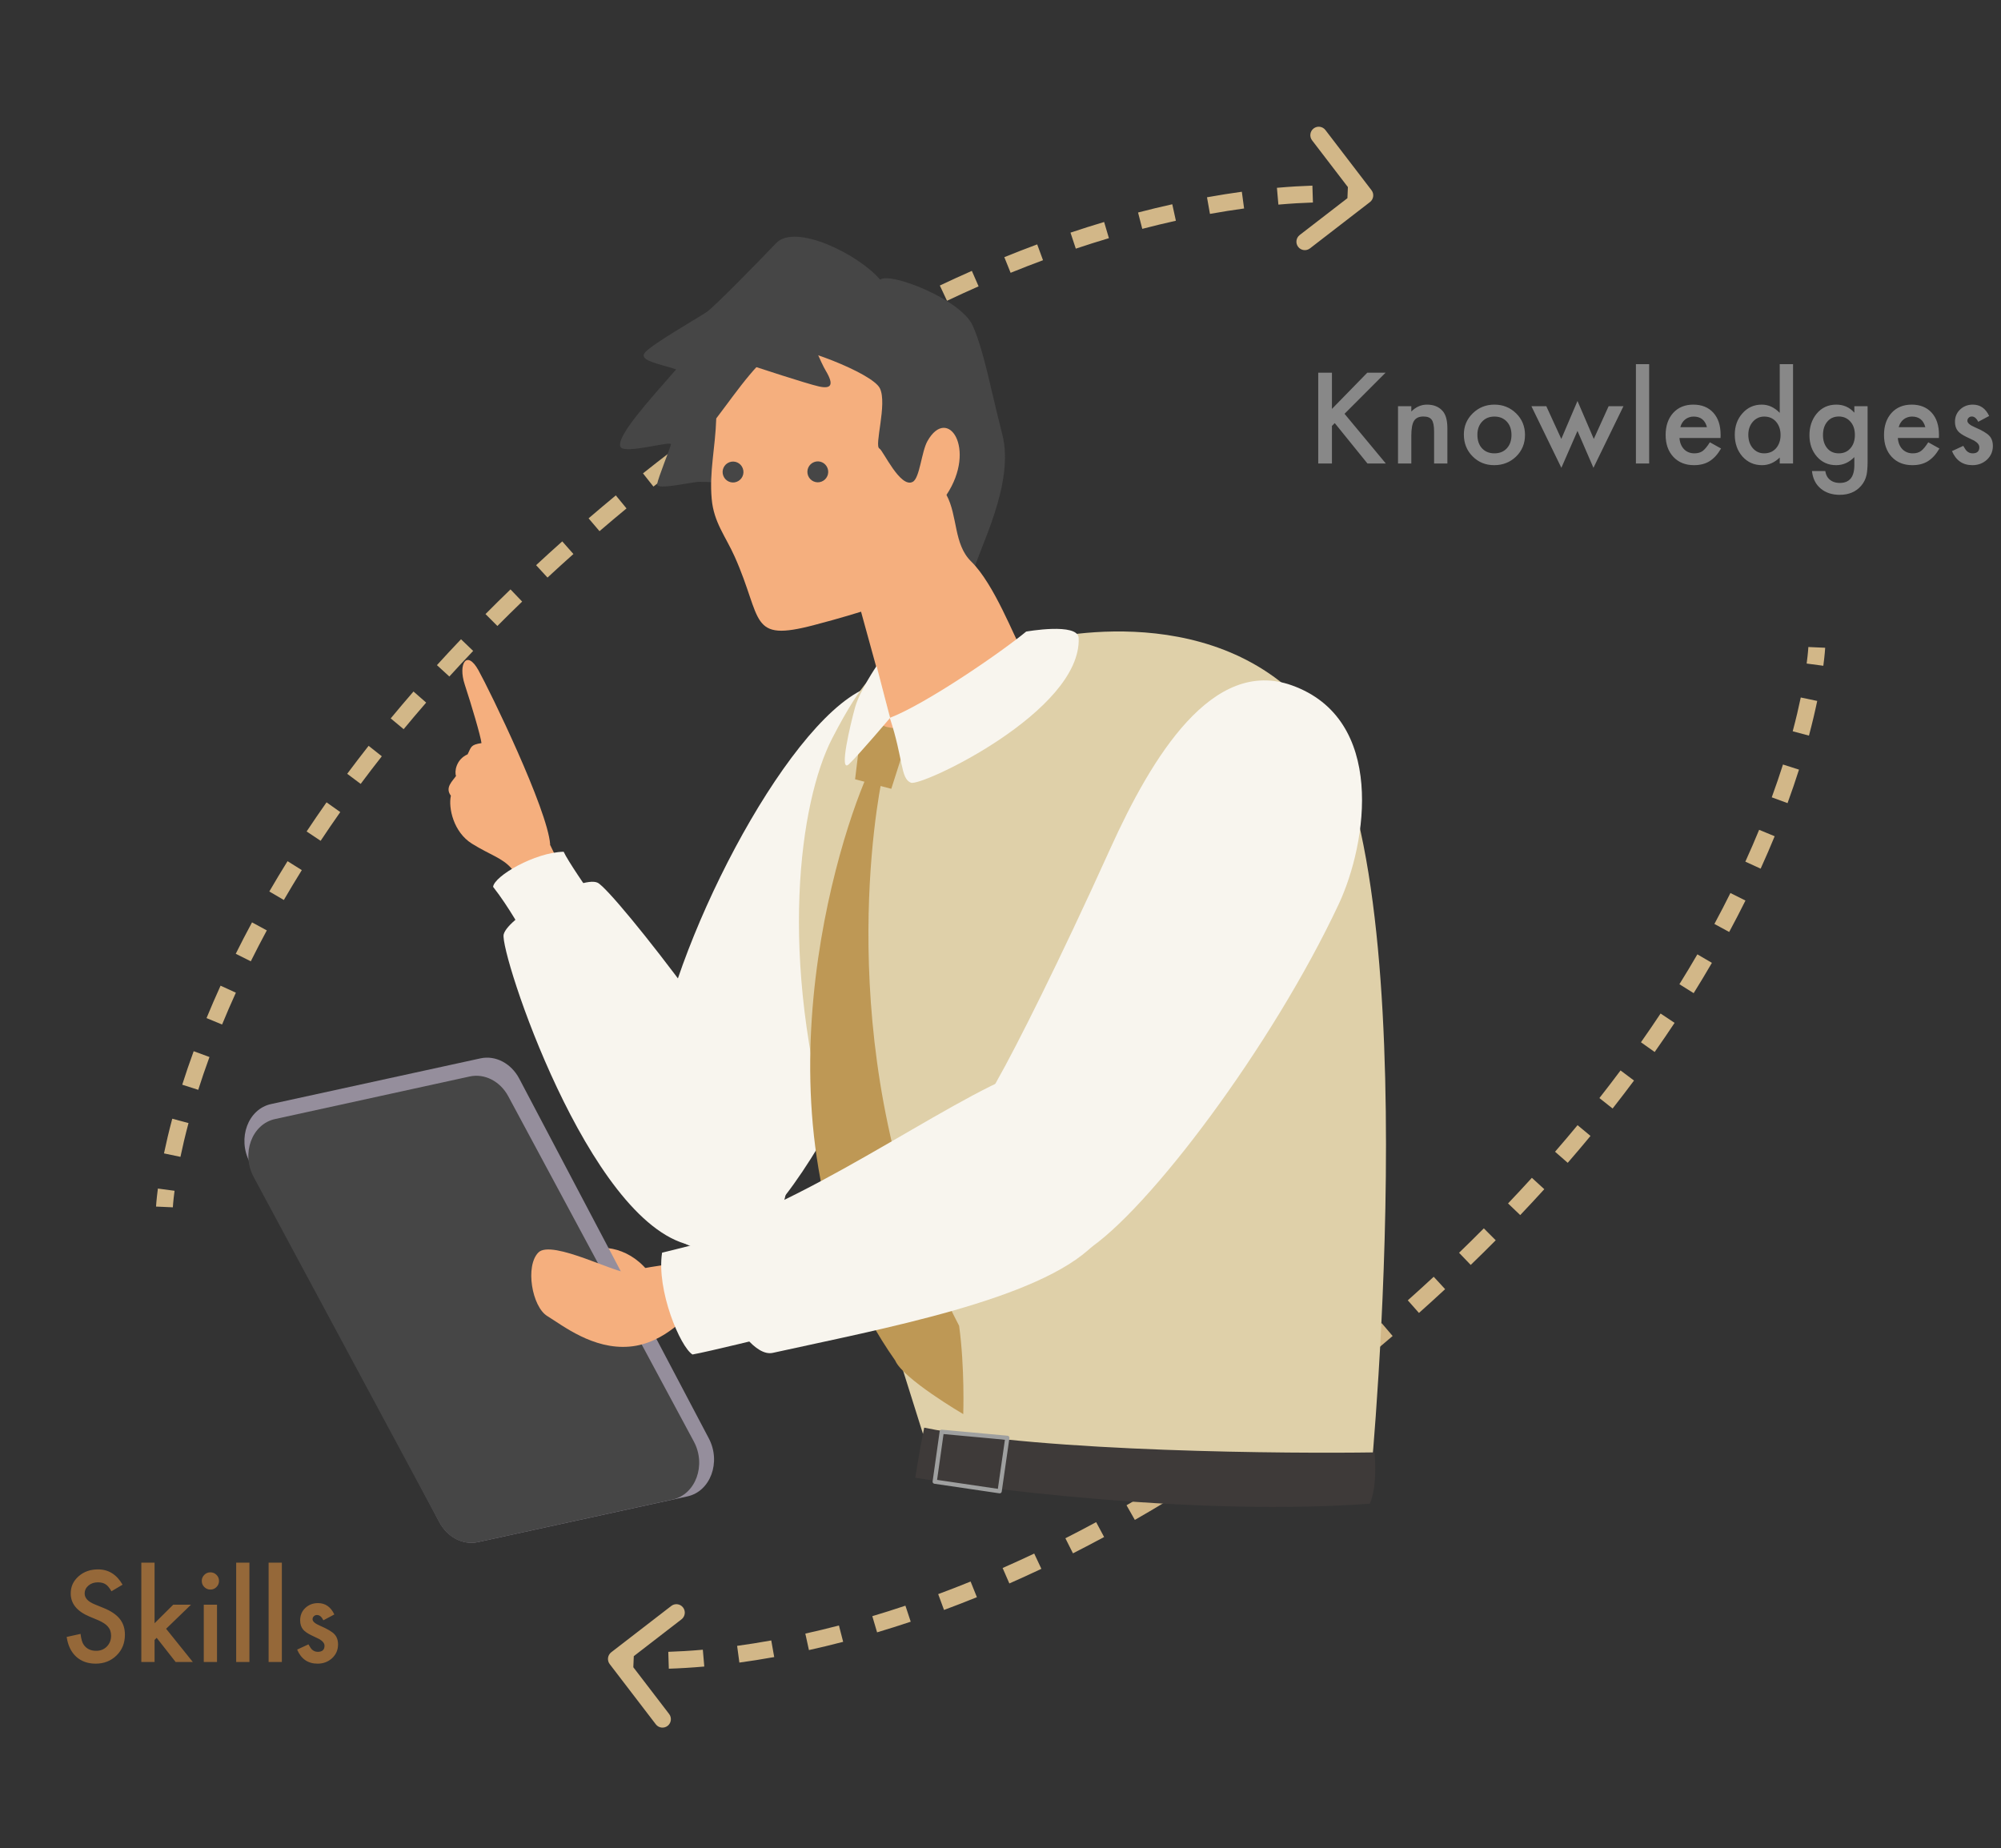 <svg width="223" height="206" viewBox="0 0 223 206" fill="none" xmlns="http://www.w3.org/2000/svg">
<rect x="0" y="0" width="223" height="206" fill="#333333" stroke="none"/>
<path d="M68.12 184.148C67.71 184.465 67.633 185.056 67.948 185.467L73.087 192.179C73.402 192.59 73.99 192.667 74.401 192.351C74.811 192.034 74.888 191.443 74.573 191.031L70.005 185.066L75.951 180.476C76.361 180.159 76.438 179.569 76.123 179.157C75.808 178.745 75.219 178.668 74.809 178.985L68.12 184.148ZM202.467 72.153C201.531 72.112 201.531 72.112 201.531 72.111C201.531 72.111 201.531 72.111 201.531 72.111C201.531 72.111 201.531 72.111 201.531 72.111C201.531 72.111 201.531 72.111 201.531 72.111C201.531 72.111 201.531 72.111 201.531 72.111C201.531 72.112 201.53 72.113 201.53 72.114C201.53 72.118 201.53 72.124 201.529 72.133C201.528 72.15 201.527 72.178 201.524 72.216C201.519 72.291 201.511 72.407 201.497 72.563C201.47 72.873 201.423 73.34 201.341 73.954L203.199 74.201C203.284 73.559 203.335 73.064 203.365 72.726C203.379 72.557 203.389 72.427 203.395 72.338C203.398 72.293 203.4 72.259 203.401 72.235C203.402 72.223 203.402 72.214 203.402 72.207C203.403 72.203 203.403 72.201 203.403 72.198C203.403 72.197 203.403 72.197 203.403 72.196C203.403 72.195 203.403 72.195 203.403 72.195C203.403 72.195 203.403 72.195 203.403 72.194C203.403 72.194 203.403 72.194 203.403 72.194C203.403 72.194 203.403 72.194 202.467 72.153ZM200.685 77.736C200.453 78.845 200.16 80.104 199.787 81.501L201.597 81.987C201.979 80.556 202.281 79.263 202.519 78.121L200.685 77.736ZM198.702 85.206C198.334 86.361 197.919 87.582 197.451 88.863L199.211 89.51C199.688 88.203 200.112 86.957 200.487 85.777L198.702 85.206ZM196.045 92.485C195.574 93.63 195.063 94.814 194.509 96.033L196.214 96.813C196.778 95.572 197.298 94.368 197.777 93.201L196.045 92.485ZM192.845 99.529C192.287 100.653 191.692 101.802 191.06 102.975L192.708 103.87C193.35 102.678 193.954 101.511 194.522 100.368L192.845 99.529ZM189.162 106.364C188.528 107.456 187.861 108.566 187.16 109.693L188.75 110.689C189.461 109.546 190.137 108.42 190.781 107.311L189.162 106.364ZM185.062 112.959C184.363 114.014 183.634 115.082 182.874 116.162L184.404 117.247C185.175 116.152 185.914 115.07 186.623 114L185.062 112.959ZM180.6 119.302C179.842 120.319 179.057 121.346 178.244 122.381L179.716 123.546C180.539 122.498 181.334 121.458 182.101 120.428L180.6 119.302ZM175.81 125.401C175 126.382 174.163 127.369 173.301 128.363L174.714 129.598C175.586 128.593 176.432 127.594 177.252 126.602L175.81 125.401ZM170.718 131.27C169.858 132.217 168.973 133.168 168.063 134.124L169.419 135.423C170.338 134.457 171.232 133.495 172.102 132.538L170.718 131.27ZM165.363 136.902C164.466 137.806 163.546 138.713 162.604 139.623L163.903 140.979C164.855 140.06 165.784 139.143 166.69 138.23L165.363 136.902ZM159.779 142.297C158.838 143.171 157.875 144.046 156.891 144.924L158.135 146.331C159.129 145.445 160.1 144.561 161.051 143.679L159.779 142.297ZM153.983 147.469C153.489 147.894 152.989 148.319 152.484 148.744L153.689 150.185C154.198 149.756 154.702 149.327 155.201 148.899L153.983 147.469ZM152.484 148.744C151.98 149.169 151.476 149.589 150.974 150.005L152.166 151.457C152.672 151.038 153.18 150.614 153.689 150.185L152.484 148.744ZM147.974 152.439C146.942 153.26 145.917 154.06 144.897 154.84L146.032 156.336C147.061 155.549 148.097 154.742 149.138 153.913L147.974 152.439ZM141.784 157.17C140.728 157.944 139.679 158.696 138.637 159.426L139.71 160.969C140.762 160.23 141.822 159.471 142.889 158.689L141.784 157.17ZM135.444 161.615C134.348 162.348 133.261 163.058 132.184 163.745L133.188 165.334C134.277 164.639 135.376 163.921 136.483 163.18L135.444 161.615ZM128.885 165.795C127.76 166.476 126.647 167.132 125.544 167.763L126.472 169.397C127.588 168.758 128.714 168.095 129.852 167.407L128.885 165.795ZM122.16 169.646C121.004 170.271 119.861 170.869 118.731 171.442L119.576 173.122C120.719 172.541 121.877 171.936 123.047 171.303L122.16 169.646ZM115.257 173.147C114.066 173.711 112.892 174.247 111.736 174.756L112.487 176.479C113.659 175.963 114.849 175.42 116.056 174.848L115.257 173.147ZM108.168 176.264C106.942 176.762 105.738 177.229 104.556 177.667L105.205 179.432C106.404 178.987 107.625 178.514 108.87 178.009L108.168 176.264ZM100.903 178.956C99.642 179.378 98.412 179.767 97.213 180.124L97.746 181.928C98.965 181.564 100.215 181.169 101.495 180.741L100.903 178.956ZM93.495 181.163C92.203 181.5 90.953 181.8 89.749 182.067L90.151 183.904C91.378 183.633 92.65 183.327 93.965 182.985L93.495 181.163ZM85.952 182.83C84.614 183.071 83.345 183.27 82.148 183.433L82.399 185.298C83.622 185.131 84.917 184.928 86.282 184.682L85.952 182.83ZM78.326 183.864C76.891 183.99 75.605 184.063 74.477 184.099L74.536 185.98C75.698 185.942 77.019 185.868 78.489 185.738L78.326 183.864ZM70.653 184.093C70.037 184.067 69.57 184.033 69.261 184.006C69.107 183.993 68.991 183.981 68.916 183.973C68.879 183.969 68.851 183.965 68.834 183.963C68.825 183.962 68.819 183.962 68.816 183.961C68.814 183.961 68.813 183.961 68.812 183.961C68.812 183.961 68.812 183.961 68.812 183.961C68.812 183.961 68.812 183.961 68.812 183.961C68.812 183.961 68.813 183.961 68.813 183.961C68.813 183.961 68.813 183.961 68.813 183.961C68.813 183.961 68.813 183.961 68.691 184.894C68.569 185.827 68.569 185.827 68.57 185.827C68.57 185.827 68.57 185.827 68.57 185.827C68.57 185.827 68.57 185.827 68.57 185.827C68.57 185.827 68.571 185.827 68.571 185.827C68.572 185.827 68.573 185.827 68.574 185.827C68.576 185.828 68.579 185.828 68.582 185.828C68.589 185.829 68.598 185.83 68.61 185.832C68.634 185.835 68.668 185.839 68.712 185.843C68.8 185.853 68.929 185.866 69.098 185.881C69.434 185.91 69.929 185.946 70.574 185.973L70.653 184.093ZM68.12 184.148C67.71 184.465 67.633 185.056 67.948 185.467L73.087 192.179C73.402 192.59 73.99 192.667 74.401 192.351C74.811 192.034 74.888 191.443 74.573 191.031L70.005 185.066L75.951 180.476C76.361 180.159 76.438 179.569 76.123 179.157C75.808 178.745 75.219 178.668 74.809 178.985L68.12 184.148ZM202.467 72.153C201.531 72.112 201.531 72.112 201.531 72.111C201.531 72.111 201.531 72.111 201.531 72.111C201.531 72.111 201.531 72.111 201.531 72.111C201.531 72.111 201.531 72.111 201.531 72.111C201.531 72.111 201.531 72.111 201.531 72.111C201.531 72.112 201.53 72.113 201.53 72.114C201.53 72.118 201.53 72.124 201.529 72.133C201.528 72.15 201.527 72.178 201.524 72.216C201.519 72.291 201.511 72.407 201.497 72.563C201.47 72.873 201.423 73.34 201.341 73.954L203.199 74.201C203.284 73.559 203.335 73.064 203.365 72.726C203.379 72.557 203.389 72.427 203.395 72.338C203.398 72.293 203.4 72.259 203.401 72.235C203.402 72.223 203.402 72.214 203.402 72.207C203.403 72.203 203.403 72.201 203.403 72.198C203.403 72.197 203.403 72.197 203.403 72.196C203.403 72.195 203.403 72.195 203.403 72.195C203.403 72.195 203.403 72.195 203.403 72.194C203.403 72.194 203.403 72.194 203.403 72.194C203.403 72.194 203.403 72.194 202.467 72.153ZM200.685 77.736C200.453 78.845 200.16 80.104 199.787 81.501L201.597 81.987C201.979 80.556 202.281 79.263 202.519 78.121L200.685 77.736ZM198.702 85.206C198.334 86.361 197.919 87.582 197.451 88.863L199.211 89.51C199.688 88.203 200.112 86.957 200.487 85.777L198.702 85.206ZM196.045 92.485C195.574 93.63 195.063 94.814 194.509 96.033L196.214 96.813C196.778 95.572 197.298 94.368 197.777 93.201L196.045 92.485ZM192.845 99.529C192.287 100.653 191.692 101.802 191.06 102.975L192.708 103.87C193.35 102.678 193.954 101.511 194.522 100.368L192.845 99.529ZM189.162 106.364C188.528 107.456 187.861 108.566 187.16 109.693L188.75 110.689C189.461 109.546 190.137 108.42 190.781 107.311L189.162 106.364ZM185.062 112.959C184.363 114.014 183.634 115.082 182.874 116.162L184.404 117.247C185.175 116.152 185.914 115.07 186.623 114L185.062 112.959ZM180.6 119.302C179.842 120.319 179.057 121.346 178.244 122.381L179.716 123.546C180.539 122.498 181.334 121.458 182.101 120.428L180.6 119.302ZM175.81 125.401C175 126.382 174.163 127.369 173.301 128.363L174.714 129.598C175.586 128.593 176.432 127.594 177.252 126.602L175.81 125.401ZM170.718 131.27C169.858 132.217 168.973 133.168 168.063 134.124L169.419 135.423C170.338 134.457 171.232 133.495 172.102 132.538L170.718 131.27ZM165.363 136.902C164.466 137.806 163.546 138.713 162.604 139.623L163.903 140.979C164.855 140.06 165.784 139.143 166.69 138.23L165.363 136.902ZM159.779 142.297C158.838 143.171 157.875 144.046 156.891 144.924L158.135 146.331C159.129 145.445 160.1 144.561 161.051 143.679L159.779 142.297ZM153.983 147.469C153.489 147.894 152.989 148.319 152.484 148.744L153.689 150.185C154.198 149.756 154.702 149.327 155.201 148.899L153.983 147.469ZM152.484 148.744C151.98 149.169 151.476 149.589 150.974 150.005L152.166 151.457C152.672 151.038 153.18 150.614 153.689 150.185L152.484 148.744ZM147.974 152.439C146.942 153.26 145.917 154.06 144.897 154.84L146.032 156.336C147.061 155.549 148.097 154.742 149.138 153.913L147.974 152.439ZM141.784 157.17C140.728 157.944 139.679 158.696 138.637 159.426L139.71 160.969C140.762 160.23 141.822 159.471 142.889 158.689L141.784 157.17ZM135.444 161.615C134.348 162.348 133.261 163.058 132.184 163.745L133.188 165.334C134.277 164.639 135.376 163.921 136.483 163.18L135.444 161.615ZM128.885 165.795C127.76 166.476 126.647 167.132 125.544 167.763L126.472 169.397C127.588 168.758 128.714 168.095 129.852 167.407L128.885 165.795ZM122.16 169.646C121.004 170.271 119.861 170.869 118.731 171.442L119.576 173.122C120.719 172.541 121.877 171.936 123.047 171.303L122.16 169.646ZM115.257 173.147C114.066 173.711 112.892 174.247 111.736 174.756L112.487 176.479C113.659 175.963 114.849 175.42 116.056 174.848L115.257 173.147ZM108.168 176.264C106.942 176.762 105.738 177.229 104.556 177.667L105.205 179.432C106.404 178.987 107.625 178.514 108.87 178.009L108.168 176.264ZM100.903 178.956C99.642 179.378 98.412 179.767 97.213 180.124L97.746 181.928C98.965 181.564 100.215 181.169 101.495 180.741L100.903 178.956ZM93.495 181.163C92.203 181.5 90.953 181.8 89.749 182.067L90.151 183.904C91.378 183.633 92.65 183.327 93.965 182.985L93.495 181.163ZM85.952 182.83C84.614 183.071 83.345 183.27 82.148 183.433L82.399 185.298C83.622 185.131 84.917 184.928 86.282 184.682L85.952 182.83ZM78.326 183.864C76.891 183.99 75.605 184.063 74.477 184.099L74.536 185.98C75.698 185.942 77.019 185.868 78.489 185.738L78.326 183.864ZM70.653 184.093C70.037 184.067 69.57 184.033 69.261 184.006C69.107 183.993 68.991 183.981 68.916 183.973C68.879 183.969 68.851 183.965 68.834 183.963C68.825 183.962 68.819 183.962 68.816 183.961C68.814 183.961 68.813 183.961 68.812 183.961C68.812 183.961 68.812 183.961 68.812 183.961C68.812 183.961 68.812 183.961 68.812 183.961C68.812 183.961 68.813 183.961 68.813 183.961C68.813 183.961 68.813 183.961 68.813 183.961C68.813 183.961 68.813 183.961 68.691 184.894C68.569 185.827 68.569 185.827 68.57 185.827C68.57 185.827 68.57 185.827 68.57 185.827C68.57 185.827 68.57 185.827 68.57 185.827C68.57 185.827 68.571 185.827 68.571 185.827C68.572 185.827 68.573 185.827 68.574 185.827C68.576 185.828 68.579 185.828 68.582 185.828C68.589 185.829 68.598 185.83 68.61 185.832C68.634 185.835 68.668 185.839 68.712 185.843C68.8 185.853 68.929 185.866 69.098 185.881C69.434 185.91 69.929 185.946 70.574 185.973L70.653 184.093Z" fill="#D2B788"/>
<path d="M152.675 22.521C153.085 22.204 153.162 21.613 152.847 21.201L147.708 14.49C147.393 14.079 146.805 14.002 146.394 14.318C145.984 14.635 145.907 15.226 146.222 15.638L150.79 21.603L144.844 26.193C144.434 26.51 144.356 27.1 144.672 27.512C144.987 27.924 145.576 28.001 145.986 27.684L152.675 22.521ZM18.328 134.516C19.264 134.557 19.264 134.557 19.264 134.558C19.264 134.558 19.264 134.558 19.264 134.558C19.264 134.558 19.264 134.558 19.264 134.558C19.264 134.558 19.264 134.558 19.264 134.558C19.264 134.558 19.264 134.558 19.264 134.558C19.264 134.557 19.265 134.556 19.265 134.555C19.265 134.551 19.265 134.545 19.265 134.536C19.267 134.519 19.268 134.491 19.271 134.453C19.276 134.377 19.284 134.261 19.297 134.106C19.325 133.796 19.372 133.329 19.454 132.715L17.596 132.467C17.511 133.11 17.46 133.605 17.43 133.943C17.416 134.112 17.406 134.242 17.4 134.331C17.397 134.375 17.395 134.41 17.394 134.434C17.393 134.446 17.393 134.455 17.392 134.462C17.392 134.466 17.392 134.468 17.392 134.47C17.392 134.472 17.392 134.472 17.392 134.473C17.392 134.474 17.392 134.474 17.392 134.474C17.392 134.474 17.392 134.474 17.392 134.475C17.392 134.475 17.392 134.475 17.392 134.475C17.392 134.475 17.392 134.475 18.328 134.516ZM20.11 128.933C20.341 127.824 20.635 126.564 21.008 125.168L19.198 124.682C18.816 126.113 18.514 127.406 18.275 128.548L20.11 128.933ZM22.093 121.463C22.461 120.308 22.875 119.087 23.344 117.806L21.584 117.159C21.107 118.466 20.683 119.712 20.308 120.892L22.093 121.463ZM24.75 114.184C25.221 113.039 25.732 111.855 26.286 110.636L24.581 109.856C24.017 111.097 23.497 112.301 23.017 113.468L24.75 114.184ZM27.95 107.14C28.508 106.016 29.103 104.867 29.735 103.694L28.087 102.799C27.445 103.991 26.84 105.158 26.273 106.301L27.95 107.14ZM31.633 100.305C32.267 99.213 32.934 98.103 33.635 96.976L32.045 95.98C31.334 97.123 30.658 98.249 30.014 99.358L31.633 100.305ZM35.733 93.71C36.432 92.655 37.161 91.587 37.921 90.507L36.391 89.422C35.62 90.516 34.881 91.599 34.172 92.668L35.733 93.71ZM40.195 87.367C40.953 86.35 41.738 85.323 42.551 84.288L41.079 83.123C40.256 84.171 39.461 85.211 38.694 86.241L40.195 87.367ZM44.985 81.268C45.795 80.287 46.631 79.3 47.494 78.306L46.081 77.07C45.209 78.076 44.363 79.075 43.542 80.067L44.985 81.268ZM50.077 75.399C50.937 74.452 51.822 73.501 52.731 72.545L51.376 71.246C50.457 72.212 49.563 73.174 48.693 74.131L50.077 75.399ZM55.432 69.767C56.329 68.863 57.248 67.956 58.191 67.046L56.892 65.69C55.94 66.609 55.011 67.526 54.105 68.439L55.432 69.767ZM61.016 64.372C61.957 63.498 62.92 62.623 63.904 61.745L62.66 60.338C61.666 61.224 60.695 62.108 59.744 62.99L61.016 64.372ZM66.812 59.2C67.306 58.775 67.806 58.35 68.31 57.925L67.106 56.484C66.597 56.913 66.093 57.342 65.594 57.77L66.812 59.2ZM68.31 57.925C68.815 57.5 69.319 57.08 69.821 56.664L68.629 55.212C68.123 55.631 67.615 56.055 67.106 56.484L68.31 57.925ZM72.821 54.23C73.853 53.409 74.878 52.609 75.898 51.829L74.763 50.333C73.734 51.12 72.698 51.927 71.657 52.756L72.821 54.23ZM79.011 49.499C80.067 48.725 81.116 47.973 82.158 47.243L81.085 45.7C80.033 46.438 78.973 47.198 77.906 47.98L79.011 49.499ZM85.351 45.054C86.447 44.321 87.534 43.611 88.611 42.923L87.607 41.335C86.518 42.03 85.419 42.748 84.312 43.489L85.351 45.054ZM91.91 40.873C93.035 40.193 94.148 39.537 95.251 38.906L94.323 37.272C93.207 37.911 92.081 38.574 90.943 39.262L91.91 40.873ZM98.635 37.023C99.791 36.398 100.934 35.8 102.064 35.227L101.219 33.547C100.076 34.127 98.918 34.733 97.748 35.366L98.635 37.023ZM105.538 33.522C106.729 32.958 107.903 32.422 109.059 31.913L108.308 30.19C107.136 30.706 105.946 31.249 104.739 31.821L105.538 33.522ZM112.627 30.405C113.853 29.907 115.057 29.44 116.238 29.002L115.59 27.237C114.391 27.682 113.169 28.155 111.925 28.66L112.627 30.405ZM119.892 27.713C121.152 27.291 122.383 26.902 123.582 26.545L123.049 24.741C121.83 25.105 120.58 25.5 119.3 25.928L119.892 27.713ZM127.3 25.506C128.592 25.169 129.842 24.869 131.046 24.602L130.644 22.765C129.417 23.036 128.145 23.342 126.83 23.684L127.3 25.506ZM134.843 23.839C136.181 23.598 137.45 23.399 138.647 23.236L138.396 21.371C137.173 21.538 135.878 21.741 134.513 21.987L134.843 23.839ZM142.469 22.805C143.904 22.679 145.19 22.606 146.318 22.57L146.259 20.689C145.097 20.727 143.776 20.801 142.306 20.931L142.469 22.805ZM150.142 22.576C150.758 22.602 151.224 22.636 151.534 22.663C151.688 22.676 151.804 22.688 151.879 22.696C151.916 22.7 151.944 22.703 151.961 22.706C151.97 22.707 151.976 22.707 151.979 22.708C151.981 22.708 151.982 22.708 151.982 22.708C151.983 22.708 151.983 22.708 151.983 22.708C151.983 22.708 151.983 22.708 151.982 22.708C151.982 22.708 151.982 22.708 151.982 22.708C151.982 22.708 151.982 22.708 151.982 22.708C151.982 22.708 151.982 22.708 152.104 21.775C152.226 20.842 152.225 20.842 152.225 20.842C152.225 20.842 152.225 20.842 152.225 20.842C152.225 20.842 152.225 20.842 152.225 20.842C152.225 20.842 152.224 20.842 152.224 20.842C152.223 20.842 152.222 20.842 152.221 20.842C152.219 20.841 152.216 20.841 152.213 20.841C152.206 20.84 152.197 20.839 152.185 20.837C152.161 20.834 152.127 20.83 152.083 20.826C151.994 20.816 151.866 20.803 151.697 20.788C151.361 20.759 150.866 20.723 150.221 20.696L150.142 22.576ZM152.675 22.521C153.085 22.204 153.162 21.613 152.847 21.201L147.708 14.49C147.393 14.079 146.805 14.002 146.394 14.318C145.984 14.635 145.907 15.226 146.222 15.638L150.79 21.603L144.844 26.193C144.434 26.51 144.356 27.1 144.672 27.512C144.987 27.924 145.576 28.001 145.986 27.684L152.675 22.521ZM18.328 134.516C19.264 134.557 19.264 134.557 19.264 134.558C19.264 134.558 19.264 134.558 19.264 134.558C19.264 134.558 19.264 134.558 19.264 134.558C19.264 134.558 19.264 134.558 19.264 134.558C19.264 134.558 19.264 134.558 19.264 134.558C19.264 134.557 19.265 134.556 19.265 134.555C19.265 134.551 19.265 134.545 19.265 134.536C19.267 134.519 19.268 134.491 19.271 134.453C19.276 134.377 19.284 134.261 19.297 134.106C19.325 133.796 19.372 133.329 19.454 132.715L17.596 132.467C17.511 133.11 17.46 133.605 17.43 133.943C17.416 134.112 17.406 134.242 17.4 134.331C17.397 134.375 17.395 134.41 17.394 134.434C17.393 134.446 17.393 134.455 17.392 134.462C17.392 134.466 17.392 134.468 17.392 134.47C17.392 134.472 17.392 134.472 17.392 134.473C17.392 134.474 17.392 134.474 17.392 134.474C17.392 134.474 17.392 134.474 17.392 134.475C17.392 134.475 17.392 134.475 17.392 134.475C17.392 134.475 17.392 134.475 18.328 134.516ZM20.11 128.933C20.341 127.824 20.635 126.564 21.008 125.168L19.198 124.682C18.816 126.113 18.514 127.406 18.275 128.548L20.11 128.933ZM22.093 121.463C22.461 120.308 22.875 119.087 23.344 117.806L21.584 117.159C21.107 118.466 20.683 119.712 20.308 120.892L22.093 121.463ZM24.75 114.184C25.221 113.039 25.732 111.855 26.286 110.636L24.581 109.856C24.017 111.097 23.497 112.301 23.017 113.468L24.75 114.184ZM27.95 107.14C28.508 106.016 29.103 104.867 29.735 103.694L28.087 102.799C27.445 103.991 26.84 105.158 26.273 106.301L27.95 107.14ZM31.633 100.305C32.267 99.213 32.934 98.103 33.635 96.976L32.045 95.98C31.334 97.123 30.658 98.249 30.014 99.358L31.633 100.305ZM35.733 93.71C36.432 92.655 37.161 91.587 37.921 90.507L36.391 89.422C35.62 90.516 34.881 91.599 34.172 92.668L35.733 93.71ZM40.195 87.367C40.953 86.35 41.738 85.323 42.551 84.288L41.079 83.123C40.256 84.171 39.461 85.211 38.694 86.241L40.195 87.367ZM44.985 81.268C45.795 80.287 46.631 79.3 47.494 78.306L46.081 77.07C45.209 78.076 44.363 79.075 43.542 80.067L44.985 81.268ZM50.077 75.399C50.937 74.452 51.822 73.501 52.731 72.545L51.376 71.246C50.457 72.212 49.563 73.174 48.693 74.131L50.077 75.399ZM55.432 69.767C56.329 68.863 57.248 67.956 58.191 67.046L56.892 65.69C55.94 66.609 55.011 67.526 54.105 68.439L55.432 69.767ZM61.016 64.372C61.957 63.498 62.92 62.623 63.904 61.745L62.66 60.338C61.666 61.224 60.695 62.108 59.744 62.99L61.016 64.372ZM66.812 59.2C67.306 58.775 67.806 58.35 68.31 57.925L67.106 56.484C66.597 56.913 66.093 57.342 65.594 57.77L66.812 59.2ZM68.31 57.925C68.815 57.5 69.319 57.08 69.821 56.664L68.629 55.212C68.123 55.631 67.615 56.055 67.106 56.484L68.31 57.925ZM72.821 54.23C73.853 53.409 74.878 52.609 75.898 51.829L74.763 50.333C73.734 51.12 72.698 51.927 71.657 52.756L72.821 54.23ZM79.011 49.499C80.067 48.725 81.116 47.973 82.158 47.243L81.085 45.7C80.033 46.438 78.973 47.198 77.906 47.98L79.011 49.499ZM85.351 45.054C86.447 44.321 87.534 43.611 88.611 42.923L87.607 41.335C86.518 42.03 85.419 42.748 84.312 43.489L85.351 45.054ZM91.91 40.873C93.035 40.193 94.148 39.537 95.251 38.906L94.323 37.272C93.207 37.911 92.081 38.574 90.943 39.262L91.91 40.873ZM98.635 37.023C99.791 36.398 100.934 35.8 102.064 35.227L101.219 33.547C100.076 34.127 98.918 34.733 97.748 35.366L98.635 37.023ZM105.538 33.522C106.729 32.958 107.903 32.422 109.059 31.913L108.308 30.19C107.136 30.706 105.946 31.249 104.739 31.821L105.538 33.522ZM112.627 30.405C113.853 29.907 115.057 29.44 116.238 29.002L115.59 27.237C114.391 27.682 113.169 28.155 111.925 28.66L112.627 30.405ZM119.892 27.713C121.152 27.291 122.383 26.902 123.582 26.545L123.049 24.741C121.83 25.105 120.58 25.5 119.3 25.928L119.892 27.713ZM127.3 25.506C128.592 25.169 129.842 24.869 131.046 24.602L130.644 22.765C129.417 23.036 128.145 23.342 126.83 23.684L127.3 25.506ZM134.843 23.839C136.181 23.598 137.45 23.399 138.647 23.236L138.396 21.371C137.173 21.538 135.878 21.741 134.513 21.987L134.843 23.839ZM142.469 22.805C143.904 22.679 145.19 22.606 146.318 22.57L146.259 20.689C145.097 20.727 143.776 20.801 142.306 20.931L142.469 22.805ZM150.142 22.576C150.758 22.602 151.224 22.636 151.534 22.663C151.688 22.676 151.804 22.688 151.879 22.696C151.916 22.7 151.944 22.703 151.961 22.706C151.97 22.707 151.976 22.707 151.979 22.708C151.981 22.708 151.982 22.708 151.982 22.708C151.983 22.708 151.983 22.708 151.983 22.708C151.983 22.708 151.983 22.708 151.982 22.708C151.982 22.708 151.982 22.708 151.982 22.708C151.982 22.708 151.982 22.708 151.982 22.708C151.982 22.708 151.982 22.708 152.104 21.775C152.226 20.842 152.225 20.842 152.225 20.842C152.225 20.842 152.225 20.842 152.225 20.842C152.225 20.842 152.225 20.842 152.225 20.842C152.225 20.842 152.224 20.842 152.224 20.842C152.223 20.842 152.222 20.842 152.221 20.842C152.219 20.841 152.216 20.841 152.213 20.841C152.206 20.84 152.197 20.839 152.185 20.837C152.161 20.834 152.127 20.83 152.083 20.826C151.994 20.816 151.866 20.803 151.697 20.788C151.361 20.759 150.866 20.723 150.221 20.696L150.142 22.576Z" fill="#D2B788"/>
<path d="M61.312 94.1C61.012 90.185 54.605 77.006 53.313 74.689C52.022 72.373 51.031 73.971 51.791 76.288C52.553 78.604 53.567 82.032 53.659 82.82C52.437 83.005 52.529 83.236 52.114 84.07C50.801 84.649 50.639 86.039 50.823 86.479C50.432 87.058 49.555 87.776 50.248 88.68C49.947 90.046 50.547 92.756 52.599 94.03C54.651 95.304 55.964 95.605 57.002 96.787C58.062 97.968 59.146 99.844 59.146 99.844L63.18 98.037L61.289 94.123L61.312 94.1Z" fill="#F5AF7E"/>
<path d="M97.971 76.263C89.534 77.583 76.394 101.881 73.466 116.566C70.123 133.312 73.651 138.941 78.883 139.289C88.612 139.937 101.291 107.255 103.527 101.464C105.74 95.696 109.936 74.387 97.971 76.263Z" fill="#F8F5EE"/>
<path d="M87.506 128.051C85.615 121.357 68.418 99.237 66.597 98.379C64.776 97.523 56.592 102.178 56.131 104.147C55.67 106.116 65.536 136.181 76.855 138.752C88.152 141.323 88.359 131.062 87.506 128.051Z" fill="#F8F5EE"/>
<path d="M65.604 99.306C65.604 99.306 63.276 95.947 62.815 94.928C59.611 94.997 55.07 97.638 54.954 98.842C56.706 101.066 58.389 104.147 58.389 104.147L65.627 99.306H65.604Z" fill="#F8F5EE"/>
<path d="M152.787 164.375L102.855 159.79L92.734 127.616C86.648 106.747 89.115 89.329 92.734 82.31C96.354 75.292 97.76 75.014 97.76 75.014L115.349 71.47C115.349 71.47 134.621 66.12 145.986 79.091C159.518 94.517 152.787 164.375 152.787 164.375Z" fill="#DFD0A9"/>
<path d="M101.473 81.198L99.329 87.915L95.295 86.85L95.963 81.337L99.191 80.017L101.473 81.198Z" fill="#BE9855"/>
<path d="M108.455 63.753C109.055 61.275 113.112 53.932 111.706 48.442C110.299 42.93 109.677 39.201 108.409 36.305C107.141 33.41 99.257 30.283 98.082 31.163C95.592 28.268 88.607 24.886 86.509 27.087C84.411 29.287 79.663 34.128 78.787 34.753C77.91 35.355 72.77 38.297 71.917 39.247C71.041 40.197 73.507 40.544 75.352 41.169C72.378 44.574 68.735 48.558 69.128 49.763C69.427 50.712 74.891 49.068 74.775 49.531C74.661 50.017 73.369 53.191 73.231 53.955C73.092 54.696 77.288 53.654 78.002 53.7C78.188 53.7 81 53.631 82.545 54.673C87.178 57.777 97.09 64.332 97.09 64.332L108.432 63.776L108.455 63.753Z" fill="#464646"/>
<path d="M113.94 72.553C113.064 71.14 110.829 65.118 108.224 62.57C106.264 60.648 106.749 57.52 105.48 55.158C108.892 50.016 105.619 45.152 103.36 49.159C102.691 50.34 102.507 53.282 101.723 53.699C100.34 54.463 98.403 50.178 98.011 49.993C97.389 49.715 98.91 45.013 98.057 43.276C97.204 41.538 88.468 38.272 87.107 38.759C84.802 39.593 82.243 43.461 79.823 46.634C79.708 50.016 79.039 52.541 79.316 55.621C79.546 58.215 80.86 59.767 81.875 62.037C85.033 69.102 83.396 71.603 90.749 69.658C93.608 68.917 95.959 68.175 95.959 68.175L99.21 79.988C93.055 82.629 120.833 81.332 113.964 72.53L113.94 72.553Z" fill="#F5AF7E"/>
<path d="M90.056 53.006C90.287 53.608 90.956 53.909 91.555 53.677C92.154 53.446 92.453 52.774 92.223 52.172C91.992 51.569 91.324 51.268 90.725 51.5C90.126 51.732 89.826 52.403 90.056 53.006Z" fill="#464646"/>
<path d="M80.609 53.025C80.839 53.627 81.508 53.928 82.107 53.697C82.707 53.465 83.007 52.794 82.775 52.191C82.546 51.589 81.877 51.288 81.278 51.52C80.678 51.751 80.378 52.423 80.609 53.025Z" fill="#464646"/>
<path d="M86.949 28.894C87.595 31.071 91.053 39.687 92.021 41.309C92.989 42.93 92.621 43.37 91.26 43.069C89.9 42.768 83.999 40.822 83.999 40.822L83.422 32.206L86.973 28.894H86.949Z" fill="#464646"/>
<path d="M114.357 70.395C111.498 72.758 103.223 78.433 99.165 80.008C100.687 84.617 100.341 86.771 101.517 87.234C102.692 87.698 120.535 79.266 120.212 71.113C120.143 69.353 114.333 70.395 114.333 70.395H114.357Z" fill="#F8F5EE"/>
<path d="M97.693 74.222L99.191 80.012C99.191 80.012 95.825 83.996 94.627 85.154C93.428 86.312 94.788 80.661 95.295 78.831C95.802 77.001 97.693 74.222 97.693 74.222Z" fill="#F8F5EE"/>
<path d="M98.197 87.26C97.113 93.005 92.987 121.032 106.888 147.761C107.533 152.487 107.348 157.605 107.348 157.605C107.348 157.605 100.618 153.668 99.765 151.63C83.075 127.911 92.71 95.367 96.652 86.38C98.22 85.014 98.197 87.26 98.197 87.26Z" fill="#BE9855"/>
<path d="M73.004 142.828C70.976 139.284 67.587 138.636 65.558 139.284C63.529 139.933 63.529 141.647 63.529 141.647L73.004 142.828Z" fill="#F5AF7E"/>
<path d="M53.247 171.873L76.6 166.777C79.181 166.221 80.38 162.955 78.997 160.315L57.858 120.197C56.958 118.506 55.229 117.603 53.57 117.951L30.218 123.047C27.635 123.602 26.437 126.869 27.82 129.508L48.96 169.626C49.858 171.317 51.587 172.221 53.247 171.873Z" fill="#958E9C"/>
<path d="M53.225 171.878L74.941 167.13C77.523 166.574 78.745 163.284 77.316 160.644L56.638 122.171C55.738 120.503 54.009 119.623 52.373 119.97L30.657 124.719C28.076 125.274 26.854 128.564 28.283 131.205L48.961 169.677C49.86 171.345 51.589 172.226 53.225 171.878Z" fill="#464646"/>
<path d="M76.853 140.586C76.853 140.586 70.766 141.373 69.937 141.767C69.084 142.16 61.5 138.084 60.002 139.589C58.503 141.095 59.287 145.634 60.992 146.677C62.698 147.72 66.087 150.429 70.145 150.082C74.201 149.758 77.014 146.144 77.014 146.144L76.876 140.562L76.853 140.586Z" fill="#F5AF7E"/>
<path d="M149.193 100.77C152.397 93.914 154.473 80.132 143.96 76.38C135.132 73.23 128.4 84.278 123.743 94.562C118.026 107.209 113.162 116.845 111.157 120.365C106.408 128.658 114.153 143.783 121.023 139.405C127.916 135.027 141.793 116.543 149.193 100.77Z" fill="#F8F5EE"/>
<path d="M121.876 138.757C115.79 144.872 98.293 148.092 86.121 150.779C82.456 151.589 76.508 138.109 81.21 136.395C94.051 131.739 110.948 118.93 116.62 118.93C122.291 118.93 128.561 132.017 121.852 138.757H121.876Z" fill="#F8F5EE"/>
<path d="M81.877 137.573C81.877 137.573 74.431 139.472 73.785 139.612C73.139 143.804 75.814 150.127 77.174 150.961C78.995 150.636 85.934 148.922 85.934 148.922L81.877 137.573Z" fill="#F8F5EE"/>
<path d="M153.181 161.871C144.167 162.011 116.527 161.871 102.995 159.115C102.35 162.335 102.004 164.697 102.004 164.697C102.004 164.697 130.105 169.237 152.651 167.593C153.573 165.554 153.181 161.871 153.181 161.871Z" fill="#3E3A39"/>
<path d="M111.406 166.2L112.26 160.247L104.951 159.575L104.168 165.134L111.406 166.2Z" stroke="#9FA0A0" stroke-width="0.47" stroke-linecap="round" stroke-linejoin="round"/>
<path d="M13.659 176.616L12.42 177.351C12.188 176.948 11.967 176.686 11.757 176.564C11.539 176.424 11.257 176.354 10.911 176.354C10.487 176.354 10.135 176.474 9.855 176.715C9.576 176.951 9.436 177.248 9.436 177.606C9.436 178.1 9.803 178.498 10.537 178.8L11.547 179.213C12.369 179.545 12.97 179.952 13.351 180.433C13.731 180.909 13.921 181.495 13.921 182.19C13.921 183.122 13.611 183.891 12.99 184.499C12.365 185.111 11.589 185.417 10.662 185.417C9.783 185.417 9.058 185.157 8.485 184.637C7.921 184.116 7.569 183.384 7.429 182.44L8.977 182.099C9.047 182.693 9.169 183.104 9.344 183.332C9.659 183.769 10.118 183.987 10.721 183.987C11.198 183.987 11.593 183.828 11.908 183.509C12.223 183.189 12.38 182.785 12.38 182.295C12.38 182.099 12.352 181.919 12.295 181.758C12.243 181.592 12.157 181.441 12.039 181.305C11.926 181.165 11.777 181.036 11.593 180.918C11.41 180.796 11.191 180.68 10.938 180.571L9.96 180.164C8.574 179.578 7.881 178.721 7.881 177.593C7.881 176.833 8.172 176.196 8.754 175.685C9.335 175.169 10.059 174.911 10.924 174.911C12.092 174.911 13.003 175.479 13.659 176.616ZM17.226 174.157V180.912L19.305 178.846H21.286L18.512 181.528L21.489 185.233H19.574L17.462 182.538L17.226 182.774V185.233H15.751V174.157H17.226ZM24.184 178.846V185.233H22.709V178.846H24.184ZM22.486 176.19C22.486 175.932 22.58 175.709 22.768 175.521C22.956 175.333 23.181 175.239 23.443 175.239C23.71 175.239 23.937 175.333 24.125 175.521C24.313 175.705 24.407 175.93 24.407 176.196C24.407 176.463 24.313 176.69 24.125 176.878C23.942 177.066 23.716 177.16 23.45 177.16C23.183 177.16 22.956 177.066 22.768 176.878C22.58 176.69 22.486 176.461 22.486 176.19ZM27.797 174.157V185.233H26.322V174.157H27.797ZM31.411 174.157V185.233H29.935V174.157H31.411ZM37.26 179.935L36.04 180.584C35.848 180.19 35.61 179.994 35.325 179.994C35.19 179.994 35.074 180.039 34.978 180.131C34.882 180.219 34.834 180.332 34.834 180.472C34.834 180.717 35.118 180.96 35.686 181.2C36.469 181.537 36.996 181.847 37.267 182.131C37.538 182.416 37.673 182.798 37.673 183.279C37.673 183.896 37.446 184.411 36.991 184.827C36.55 185.22 36.016 185.417 35.391 185.417C34.32 185.417 33.561 184.895 33.115 183.85L34.374 183.266C34.549 183.572 34.683 183.767 34.775 183.85C34.954 184.016 35.168 184.099 35.417 184.099C35.916 184.099 36.165 183.872 36.165 183.417C36.165 183.155 35.972 182.91 35.588 182.682C35.439 182.608 35.291 182.536 35.142 182.466C34.993 182.396 34.842 182.324 34.689 182.25C34.261 182.04 33.959 181.83 33.784 181.62C33.561 181.353 33.45 181.01 33.45 180.59C33.45 180.035 33.64 179.576 34.02 179.213C34.41 178.85 34.882 178.669 35.437 178.669C36.255 178.669 36.862 179.091 37.26 179.935Z" fill="#956839"/>
<path d="M148.437 45.574L152.378 41.535H154.417L149.84 46.119L154.444 51.66H152.398L148.751 47.155L148.437 47.47V51.66H146.909V41.535H148.437V45.574ZM155.801 45.273H157.283V45.863C157.799 45.351 158.38 45.096 159.027 45.096C159.771 45.096 160.35 45.33 160.765 45.797C161.124 46.195 161.303 46.844 161.303 47.745V51.66H159.821V48.093C159.821 47.463 159.734 47.028 159.559 46.788C159.388 46.543 159.078 46.42 158.627 46.42C158.138 46.42 157.79 46.582 157.585 46.906C157.384 47.225 157.283 47.782 157.283 48.578V51.66H155.801V45.273ZM163.139 48.42C163.139 47.498 163.469 46.713 164.129 46.066C164.79 45.419 165.594 45.096 166.543 45.096C167.496 45.096 168.305 45.421 168.969 46.073C169.625 46.724 169.953 47.524 169.953 48.473C169.953 49.43 169.623 50.233 168.963 50.88C168.298 51.522 167.483 51.844 166.516 51.844C165.559 51.844 164.757 51.516 164.11 50.86C163.463 50.213 163.139 49.4 163.139 48.42ZM164.647 48.447C164.647 49.085 164.818 49.59 165.159 49.962C165.509 50.338 165.97 50.526 166.543 50.526C167.12 50.526 167.581 50.34 167.926 49.968C168.272 49.597 168.445 49.1 168.445 48.48C168.445 47.859 168.272 47.362 167.926 46.991C167.577 46.615 167.115 46.427 166.543 46.427C165.979 46.427 165.522 46.615 165.172 46.991C164.822 47.367 164.647 47.852 164.647 48.447ZM172.327 45.273L173.999 48.919L175.802 44.689L177.619 48.919L179.272 45.273H180.924L177.58 52.139L175.802 48.027L174.005 52.139L170.667 45.273H172.327ZM183.79 40.584V51.66H182.314V40.584H183.79ZM191.744 48.814H187.167C187.206 49.339 187.377 49.756 187.678 50.067C187.98 50.373 188.367 50.526 188.839 50.526C189.206 50.526 189.51 50.438 189.751 50.263C189.987 50.088 190.256 49.765 190.557 49.293L191.803 49.988C191.611 50.316 191.408 50.598 191.194 50.834C190.979 51.066 190.75 51.258 190.505 51.411C190.26 51.56 189.996 51.669 189.711 51.739C189.427 51.809 189.119 51.844 188.787 51.844C187.834 51.844 187.069 51.538 186.491 50.926C185.914 50.309 185.626 49.492 185.626 48.473C185.626 47.463 185.906 46.645 186.465 46.02C187.029 45.404 187.777 45.096 188.708 45.096C189.648 45.096 190.391 45.395 190.938 45.994C191.48 46.589 191.751 47.413 191.751 48.466L191.744 48.814ZM190.229 47.607C190.024 46.82 189.528 46.427 188.741 46.427C188.562 46.427 188.393 46.455 188.236 46.512C188.078 46.565 187.934 46.643 187.803 46.748C187.676 46.849 187.567 46.971 187.475 47.115C187.383 47.26 187.313 47.424 187.265 47.607H190.229ZM198.341 40.584H199.824V51.66H198.341V50.991C197.76 51.56 197.102 51.844 196.368 51.844C195.493 51.844 194.767 51.525 194.19 50.886C193.618 50.235 193.331 49.422 193.331 48.447C193.331 47.494 193.618 46.698 194.19 46.06C194.759 45.417 195.473 45.096 196.335 45.096C197.082 45.096 197.751 45.402 198.341 46.014V40.584ZM194.84 48.447C194.84 49.059 195.003 49.557 195.331 49.942C195.668 50.331 196.092 50.526 196.604 50.526C197.15 50.526 197.592 50.338 197.928 49.962C198.265 49.572 198.433 49.078 198.433 48.48C198.433 47.881 198.265 47.386 197.928 46.997C197.592 46.617 197.154 46.427 196.617 46.427C196.11 46.427 195.685 46.619 195.344 47.004C195.008 47.393 194.84 47.874 194.84 48.447ZM208.132 51.509C208.132 51.811 208.121 52.075 208.1 52.303C208.082 52.535 208.056 52.738 208.021 52.913C207.916 53.394 207.71 53.807 207.404 54.152C206.827 54.817 206.034 55.149 205.024 55.149C204.171 55.149 203.47 54.919 202.919 54.46C202.35 53.988 202.022 53.335 201.935 52.5H203.417C203.474 52.814 203.568 53.057 203.699 53.227C204.005 53.625 204.451 53.824 205.037 53.824C206.117 53.824 206.657 53.162 206.657 51.837V50.945C206.071 51.544 205.395 51.844 204.63 51.844C203.76 51.844 203.048 51.529 202.492 50.899C201.933 50.261 201.653 49.463 201.653 48.506C201.653 47.575 201.913 46.783 202.433 46.132C202.993 45.441 203.732 45.096 204.65 45.096C205.454 45.096 206.123 45.395 206.657 45.994V45.273H208.132V51.509ZM206.716 48.48C206.716 47.859 206.55 47.362 206.217 46.991C205.881 46.611 205.45 46.42 204.925 46.42C204.366 46.42 203.924 46.628 203.601 47.043C203.308 47.415 203.161 47.896 203.161 48.486C203.161 49.068 203.308 49.544 203.601 49.916C203.92 50.322 204.361 50.526 204.925 50.526C205.489 50.526 205.935 50.32 206.263 49.909C206.565 49.538 206.716 49.061 206.716 48.48ZM216.08 48.814H211.503C211.542 49.339 211.713 49.756 212.014 50.067C212.316 50.373 212.703 50.526 213.175 50.526C213.542 50.526 213.846 50.438 214.087 50.263C214.323 50.088 214.592 49.765 214.893 49.293L216.139 49.988C215.947 50.316 215.744 50.598 215.53 50.834C215.315 51.066 215.086 51.258 214.841 51.411C214.596 51.56 214.332 51.669 214.047 51.739C213.763 51.809 213.455 51.844 213.123 51.844C212.17 51.844 211.405 51.538 210.827 50.926C210.25 50.309 209.962 49.492 209.962 48.473C209.962 47.463 210.242 46.645 210.801 46.02C211.365 45.404 212.113 45.096 213.044 45.096C213.984 45.096 214.727 45.395 215.274 45.994C215.816 46.589 216.087 47.413 216.087 48.466L216.08 48.814ZM214.565 47.607C214.36 46.82 213.864 46.427 213.077 46.427C212.898 46.427 212.729 46.455 212.572 46.512C212.414 46.565 212.27 46.643 212.139 46.748C212.012 46.849 211.903 46.971 211.811 47.115C211.719 47.26 211.649 47.424 211.601 47.607H214.565ZM221.681 46.361L220.461 47.011C220.269 46.617 220.03 46.42 219.746 46.42C219.611 46.42 219.495 46.466 219.398 46.558C219.302 46.645 219.254 46.759 219.254 46.899C219.254 47.144 219.538 47.386 220.107 47.627C220.889 47.964 221.416 48.274 221.687 48.558C221.958 48.842 222.094 49.225 222.094 49.706C222.094 50.322 221.866 50.838 221.412 51.254C220.97 51.647 220.437 51.844 219.812 51.844C218.741 51.844 217.982 51.321 217.536 50.276L218.795 49.693C218.97 49.999 219.103 50.193 219.195 50.276C219.374 50.443 219.589 50.526 219.838 50.526C220.336 50.526 220.585 50.298 220.585 49.844C220.585 49.581 220.393 49.336 220.008 49.109C219.86 49.035 219.711 48.963 219.562 48.893C219.414 48.823 219.263 48.751 219.11 48.676C218.681 48.466 218.38 48.257 218.205 48.047C217.982 47.78 217.87 47.437 217.87 47.017C217.87 46.462 218.061 46.003 218.441 45.64C218.83 45.277 219.302 45.096 219.858 45.096C220.675 45.096 221.283 45.517 221.681 46.361Z" fill="#888888"/>
</svg>
